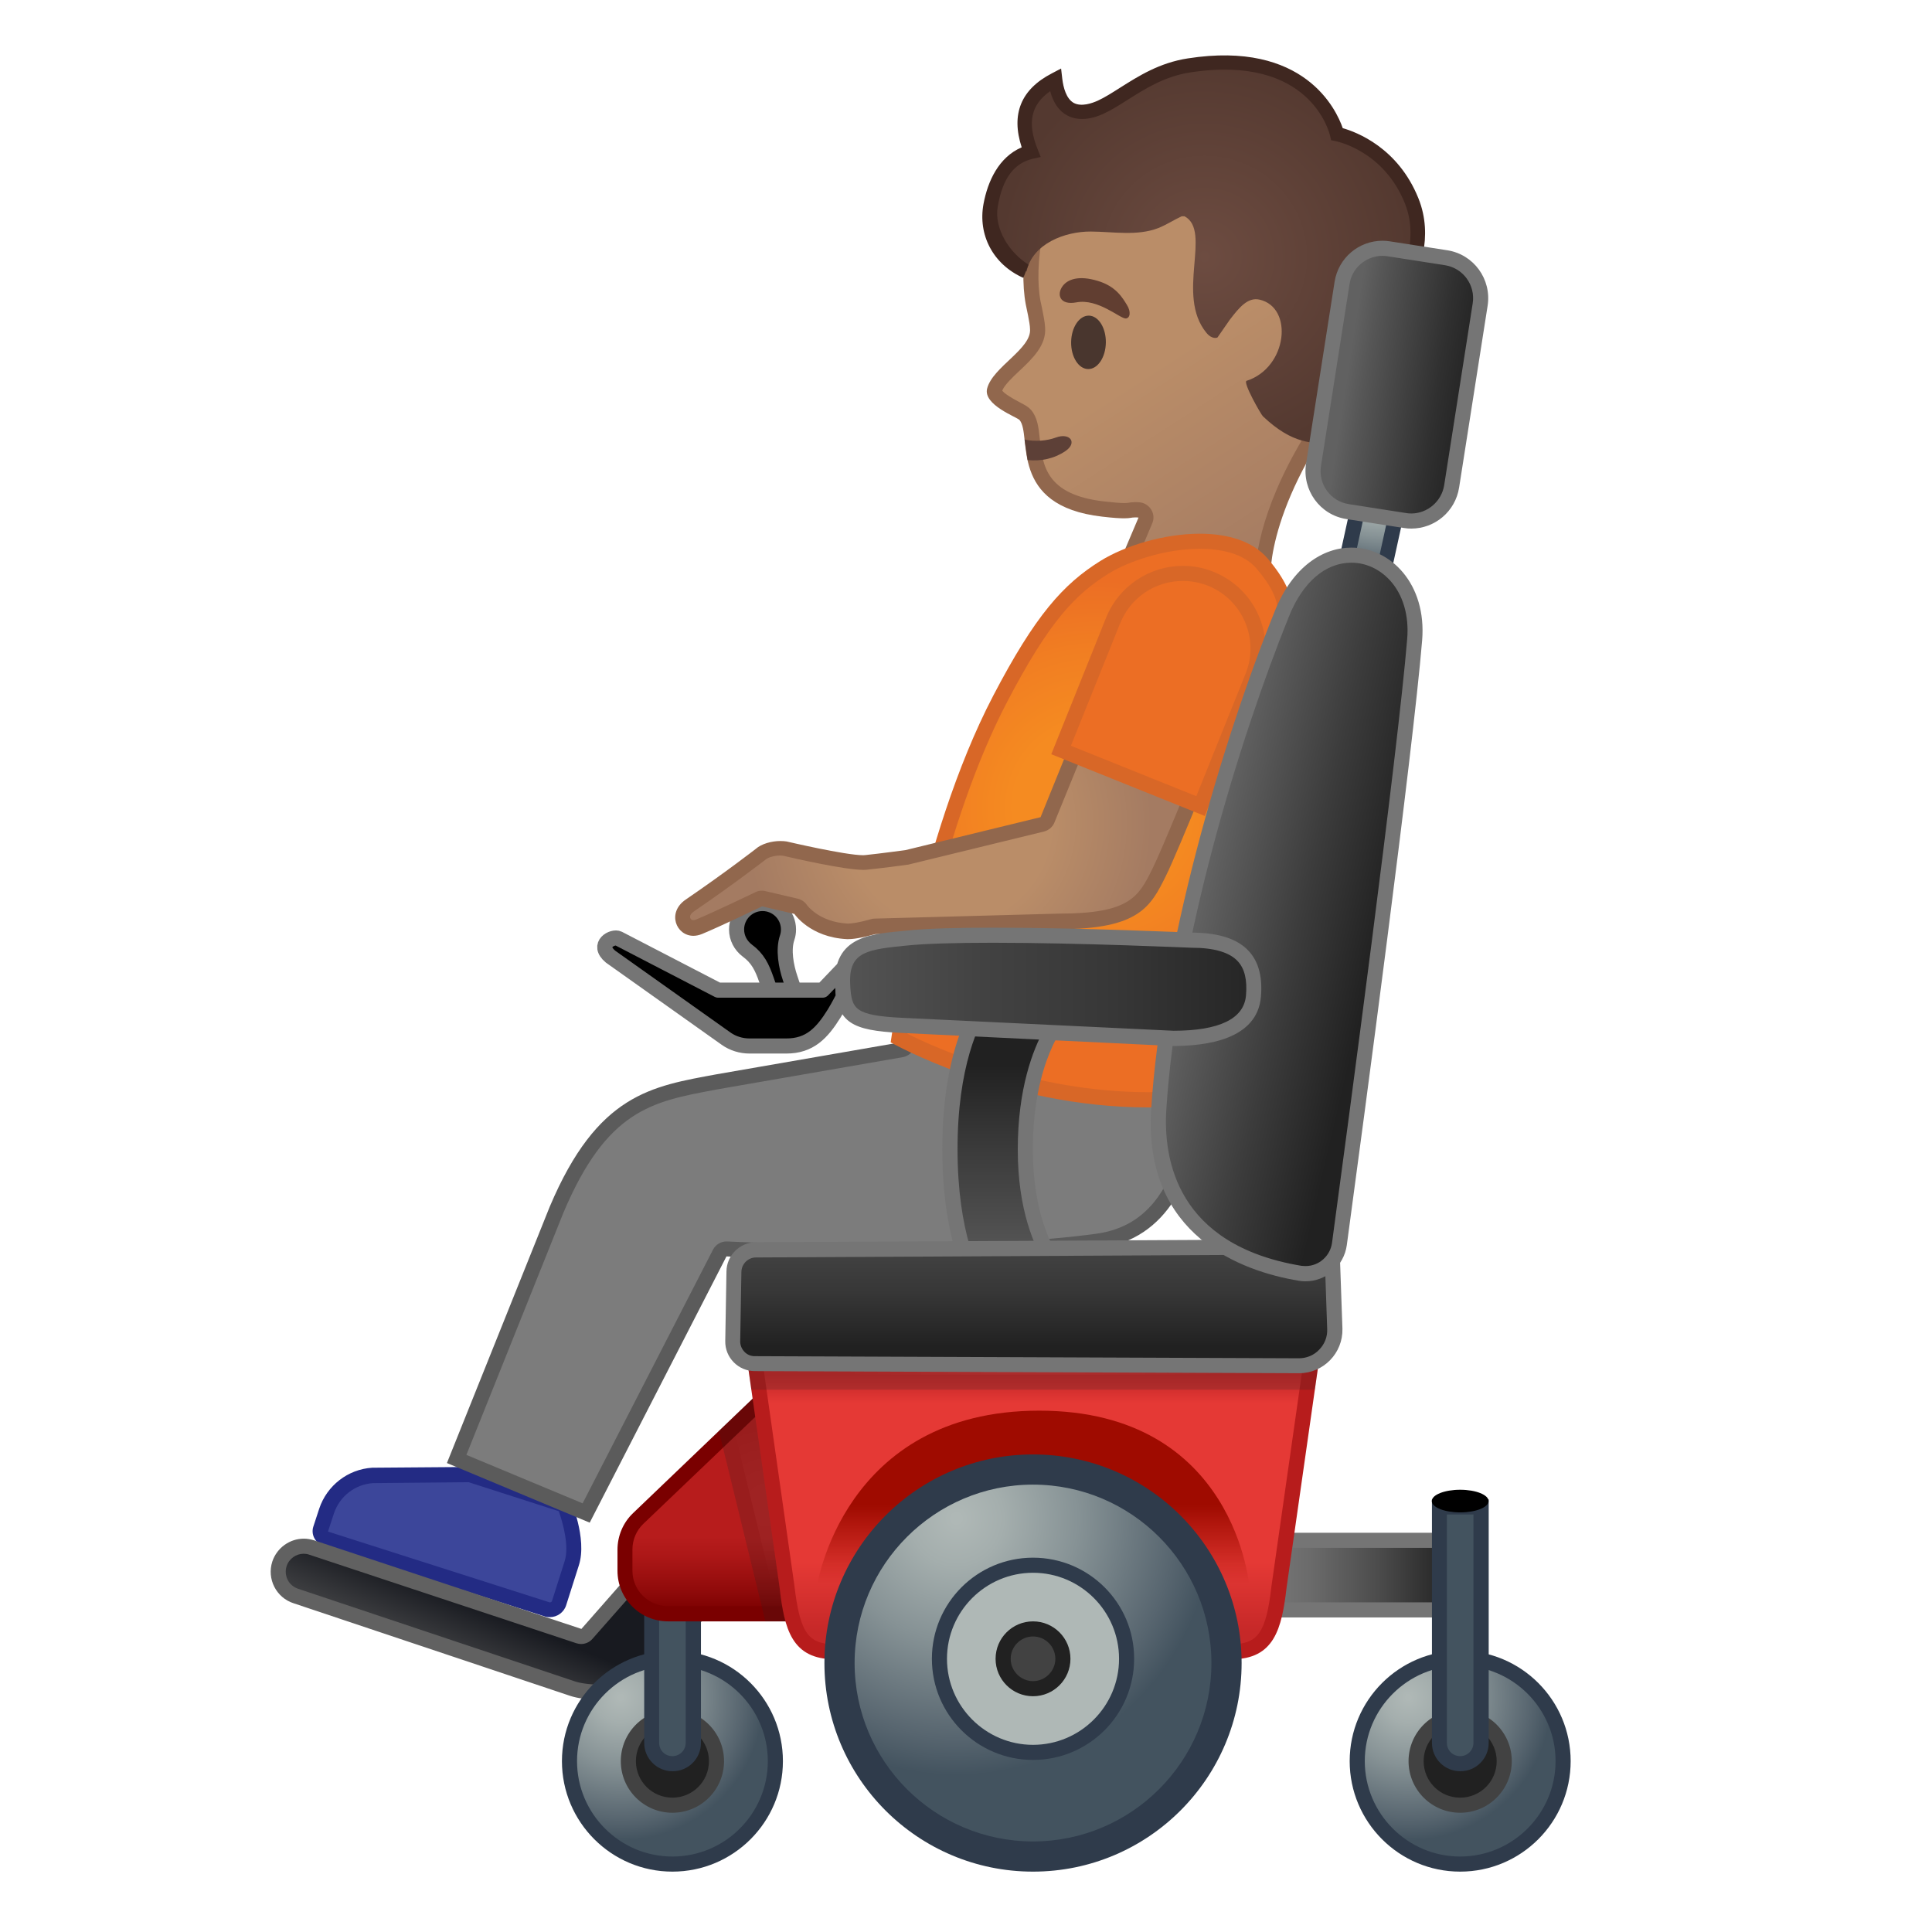 <?xml version="1.0" encoding="utf-8"?>
<!-- Generator: Adobe Illustrator 24.0.3, SVG Export Plug-In . SVG Version: 6.00 Build 0)  -->
<svg version="1.1" id="Layer_1" xmlns="http://www.w3.org/2000/svg" xmlns:xlink="http://www.w3.org/1999/xlink" x="0px" y="0px"
	 viewBox="0 0 128 128" style="enable-background:new 0 0 128 128;" xml:space="preserve">
<path id="joystick" style="stroke:#757575;stroke-linecap:round;stroke-linejoin:round;stroke-miterlimit:10;" d="M52.62,65.62
	l-0.27-0.81c-0.27-0.8-0.47-1.88-0.2-2.68c0.06-0.17,0.09-0.36,0.09-0.55c0-0.95-0.77-1.72-1.72-1.72s-1.72,0.77-1.72,1.72
	c0,0.57,0.28,1.07,0.7,1.39c0.71,0.52,0.99,1.12,1.28,1.95c0.14,0.41,0.25,0.73,0.25,0.73c0.07,0.21,0.59,0.4,0.8,0.4
	c0.05,0,0.11-0.01,0.16-0.03C52.27,65.93,52.71,65.89,52.62,65.62z"/>
<g id="shoe">
	<path style="fill:#3C469A;" d="M36.43,106.65c-0.07,0-0.13-0.01-0.19-0.03l-14.68-4.7c-0.12-0.04-0.23-0.13-0.29-0.24
		c-0.06-0.12-0.07-0.25-0.03-0.37l0.39-1.19c0.44-1.35,1.65-2.28,3.07-2.37l6.44-0.05l6.27,2.02c0.24,0.62,0.91,2.54,0.48,3.86
		l-0.84,2.64C36.95,106.48,36.7,106.65,36.43,106.65L36.43,106.65z"/>
	<g>
		<path style="fill:#232B84;" d="M31.05,98.2l5.97,1.92c0.29,0.82,0.7,2.33,0.39,3.31l-0.84,2.64c-0.02,0.06-0.07,0.09-0.14,0.09
			c-0.01,0-0.02,0-0.02,0l-14.68-4.69l0.39-1.19c0.38-1.15,1.4-1.94,2.6-2.02L31.05,98.2 M31.2,97.19l-6.54,0.05
			c-1.61,0.1-3,1.18-3.51,2.71l-0.39,1.19c-0.17,0.52,0.12,1.08,0.64,1.25l14.68,4.7c0.12,0.04,0.23,0.05,0.35,0.05
			c0.48,0,0.93-0.31,1.08-0.79l0.84-2.64c0.58-1.79-0.58-4.42-0.58-4.42L31.2,97.19L31.2,97.19z"/>
	</g>
</g>
<g id="pants">
	<path style="fill:#7C7C7C;" d="M30.26,96.66l6.62-16.52c2.98-7.05,6.24-7.65,10.38-8.42l0.33-0.06l12.14-2.11
		c0.18-0.03,0.33-0.16,0.39-0.33l1.07-3.12h17.69c0.28,1.84,1.2,9.42-1.76,13.52c-1.07,1.48-2.55,2.36-4.42,2.61
		c-3.62,0.49-8.47,0.74-14.39,0.74c0,0,0,0,0,0c-5.58,0-10.1-0.23-10.15-0.23c-0.01,0-0.02,0-0.03,0c-0.19,0-0.36,0.1-0.44,0.27
		l-8.84,17.23L30.26,96.66z"/>
	<g>
		<path style="fill:#5B5B5B;" d="M78.44,66.6c0.32,2.32,0.94,9.03-1.74,12.73c-1,1.38-2.33,2.17-4.08,2.41
			c-3.6,0.49-8.42,0.74-14.32,0.74c-5.56,0-10.08-0.23-10.12-0.23c-0.02,0-0.03,0-0.05,0c-0.37,0-0.72,0.21-0.89,0.54L38.6,99.6
			l-7.7-3.21l6.43-16.05c2.88-6.81,5.87-7.36,10.01-8.13l0.32-0.06l12.15-2.11c0.36-0.06,0.66-0.32,0.78-0.66l0.95-2.79H78.44
			 M79.3,65.6H60.83l-1.18,3.46L47.5,71.17c-4.32,0.8-7.91,1.28-11.08,8.78l-6.81,16.98l9.46,3.95l9.06-17.64
			c0,0,4.52,0.23,10.17,0.23c4.68,0,10.14-0.16,14.46-0.75C82.26,81.44,79.3,65.6,79.3,65.6L79.3,65.6z"/>
	</g>
</g>
<g id="face">
	<g id="head">
		
			<linearGradient id="SVGID_1_" gradientUnits="userSpaceOnUse" x1="184.609" y1="-222.661" x2="198.324" y2="-194.945" gradientTransform="matrix(0.994 -0.113 0.113 0.994 -87.29 251.546)">
			<stop  offset="0.5" style="stop-color:#BA8D68"/>
			<stop  offset="1" style="stop-color:#A47B62"/>
		</linearGradient>
		<path style="fill:url(#SVGID_1_);" d="M74.58,37.55l1.3-3.06c0.06-0.15,0.05-0.32-0.03-0.45c-0.08-0.14-0.23-0.23-0.39-0.24
			c-0.1-0.01-0.19-0.01-0.26-0.01c-0.16,0-0.25,0.02-0.36,0.03c-0.08,0.01-0.17,0.03-0.36,0.03c-0.3,0-0.75-0.04-1.4-0.11
			c-4.25-0.48-4.51-2.85-4.69-4.57c-0.08-0.71-0.14-1.27-0.45-1.65c-0.1-0.12-0.26-0.2-0.56-0.36c-0.4-0.21-1.61-0.84-1.49-1.29
			c0.13-0.53,0.74-1.1,1.32-1.65c0.8-0.76,1.63-1.54,1.53-2.5c0-0.25-0.12-0.87-0.26-1.5l-0.03-0.14c-0.24-1.26-0.19-2.98,0.14-4.61
			c1.04-5.13,4.24-8.27,9.01-8.83c0.33-0.04,0.67-0.06,1.01-0.06c4.24,0,9.11,2.98,11.32,6.94c1.4,2.51,1.44,9.23-1.16,12.77
			c-4.56,6.19-5.09,10.41-5.12,11.91L74.58,37.55z"/>
		<g>
			<path style="fill:#91674D;" d="M78.61,7.08c4.01,0,8.79,2.94,10.88,6.69c1.31,2.35,1.32,8.89-1.13,12.22
				c-4.17,5.66-5.04,9.76-5.18,11.67l-7.86-0.57l1.02-2.42c0.13-0.3,0.1-0.63-0.07-0.91c-0.17-0.27-0.45-0.45-0.77-0.48
				c-0.12-0.01-0.22-0.01-0.3-0.01c-0.2,0-0.34,0.02-0.44,0.04c-0.08,0.01-0.13,0.02-0.27,0.02c-0.27,0-0.73-0.04-1.35-0.11
				c-3.85-0.44-4.07-2.4-4.25-4.13c-0.08-0.76-0.15-1.42-0.57-1.92c-0.17-0.2-0.37-0.31-0.71-0.49c-0.67-0.35-1.08-0.62-1.21-0.8
				c0.15-0.38,0.7-0.9,1.15-1.32c0.84-0.79,1.79-1.69,1.69-2.87c-0.01-0.32-0.12-0.87-0.27-1.59l-0.03-0.13
				c-0.23-1.2-0.18-2.85,0.14-4.41c0.57-2.84,2.45-7.71,8.58-8.44C77.97,7.1,78.29,7.08,78.61,7.08 M78.61,6.08
				c-0.36,0-0.71,0.02-1.07,0.06c-5.4,0.64-8.46,4.37-9.44,9.23c-0.36,1.76-0.38,3.53-0.14,4.8c0.03,0.15,0.28,1.26,0.28,1.6
				c0.14,1.33-2.47,2.53-2.84,3.97c-0.28,1.09,1.98,1.89,2.15,2.09c0.85,1.02-0.78,5.69,5.48,6.4c0.76,0.09,1.19,0.11,1.46,0.11
				c0.41,0,0.44-0.06,0.72-0.06c0.06,0,0.13,0,0.22,0.01l-1.57,3.7l10.32,0.74c0,0-0.61-4.55,5-12.15
				c2.67-3.63,2.72-10.58,1.2-13.31C88.17,9.35,83.17,6.08,78.61,6.08L78.61,6.08z"/>
		</g>
	</g>
	<g id="mouth">
		<g>
			<path style="fill:#5D4037;" d="M68.08,30.48c0.87,0.09,1.74-0.08,2.5-0.59c0.83-0.56,0.31-1.25-0.63-0.9
				c-0.57,0.21-1.36,0.29-2.07,0.13L68.08,30.48z"/>
		</g>
	</g>
	
		<ellipse id="eye" transform="matrix(0.014 -1 1 0.014 48.426 94.464)" style="fill:#49362E;" cx="72.1" cy="22.68" rx="1.77" ry="1.15"/>
	<path id="eyebrow" style="fill:#613E31;" d="M71.33,20.03c-1.15,0.22-1.34-0.55-0.91-1.1c0.32-0.41,1.03-0.71,2.31-0.32
		c1.21,0.36,1.64,1.12,1.93,1.59c0.29,0.46,0.21,0.89-0.08,0.9C74.19,21.1,72.75,19.77,71.33,20.03z"/>
</g>
<g id="hair">
	
		<radialGradient id="SVGID_2_" cx="89.734" cy="13.171" r="13.274" gradientTransform="matrix(1.023 -0.039 0.043 1.006 -12.559 7.248)" gradientUnits="userSpaceOnUse">
		<stop  offset="0" style="stop-color:#6D4C41"/>
		<stop  offset="1" style="stop-color:#543930"/>
	</radialGradient>
	<path style="fill:url(#SVGID_2_);" d="M93.53,13.3c-1.51-3.76-4.94-4.42-4.94-4.42s-1.31-5.87-9.82-4.55
		c-2.61,0.41-4.28,2.04-5.83,2.76c-1.34,0.62-2.75,0.48-3.02-1.81c-1.79,0.93-2.58,2.37-1.61,4.78c-1.7,0.4-2.32,1.87-2.67,3.55
		c-0.39,1.87,0.63,3.61,2.37,4.38c0.39-1.85,2.55-2.66,4.26-2.65c1.5,0.01,3.07,0.31,4.47-0.23c0.53-0.21,1.03-0.54,1.55-0.78
		c0.12,0,0.19,0,0.19,0c1.83,0.98-0.6,5.21,1.44,7.71c0.4,0.49,0.74,0.32,0.74,0.32l0.82-1.18c0.62-0.81,1.19-1.5,1.96-1.33
		c2.28,0.51,1.86,4.51-0.85,5.38c-0.27,0.09,0.96,2.24,1.08,2.35c2,1.89,3.27,1.76,4.67,1.85c1.95,0.12,3.07-1.45,3.07-1.45
		c0,0-2.38-1.11,0.52-3.63c2.87-2.49,1.08-5.39,1.08-5.39S94.7,16.21,93.53,13.3z"/>
	<path style="fill:#3F2720;" d="M93.97,13.13c-1.35-3.35-4.1-4.38-5.01-4.64c-0.42-1.22-2.54-5.83-10.27-4.62
		c-1.88,0.29-3.26,1.17-4.48,1.94c-0.52,0.33-1.02,0.65-1.48,0.86c-0.38,0.17-1.08,0.42-1.59,0.15c-0.5-0.28-0.69-1.02-0.76-1.59
		L70.3,4.54l-0.61,0.32c-2.05,1.06-2.72,2.7-2,4.9c-1.53,0.66-2.25,2.25-2.53,3.75c-0.38,2.05,0.63,4.01,2.64,4.9l0.34-0.88
		c-1.27-0.78-2.28-2.38-2.04-3.82c0.32-1.91,1.09-2.9,2.32-3.19l0.53-0.12l-0.2-0.5c-0.71-1.76-0.45-2.97,0.83-3.86
		c0.2,0.77,0.58,1.31,1.11,1.6c0.66,0.36,1.51,0.32,2.45-0.12c0.52-0.24,1.04-0.57,1.59-0.92c1.14-0.72,2.43-1.54,4.11-1.8
		c7.95-1.23,9.23,3.97,9.28,4.19l0.07,0.3l0.3,0.06c0.13,0.03,3.2,0.66,4.59,4.13c1.06,2.65-0.5,5.2-0.52,5.22l-0.15,0.24l0.15,0.24
		c0.06,0.11,1.54,2.6-0.99,4.79c-1.72,1.49-1.75,2.62-1.47,3.3c0.12,0.3,0.33,0.57,0.55,0.76c-0.93,1.25-3.68,1.28-3.68,1.28
		c0.57,0.43,1.63,0.36,1.76,0.36c3-0.06,3.7-2.22,3.7-2.22s-1.24,0.3-1.5-0.74c-0.14-0.54,0.36-1.26,1.27-2.05
		c2.62-2.27,1.69-4.91,1.3-5.72C93.92,18.19,95.03,15.75,93.97,13.13z"/>
</g>
<g id="shirt">
	
		<radialGradient id="SVGID_3_" cx="74.114" cy="52.665" r="15.043" gradientTransform="matrix(0.976 0.217 -0.217 0.976 11.795 -13.97)" gradientUnits="userSpaceOnUse">
		<stop  offset="0.367" style="stop-color:#F58B21"/>
		<stop  offset="0.697" style="stop-color:#F17E22"/>
		<stop  offset="1" style="stop-color:#EC6E24"/>
	</radialGradient>
	<path style="fill:url(#SVGID_3_);" d="M76.08,72.88c-8.22,0-15.03-3.31-16.51-4.09c0.33-2.16,2.28-14.02,6.69-22.47
		c2.86-5.47,4.7-7.34,6.92-8.72c1.38-0.86,3.87-1.73,6.31-1.73c1.31,0,3.1,0.26,4.14,1.5c1.85,2.19,1.67,3.28,1.31,5.46
		c-0.06,0.37-0.12,0.76-0.18,1.19l-6.43,28.78C77.59,72.85,76.84,72.88,76.08,72.88z"/>
	<g>
		<path style="fill:#D86727;" d="M79.5,36.36L79.5,36.36c1.21,0,2.84,0.23,3.76,1.32c1.7,2.02,1.55,2.91,1.2,5.05
			c-0.06,0.36-0.12,0.74-0.18,1.16l-6.35,28.41c-0.61,0.04-1.23,0.06-1.85,0.06c-7.61,0-14.02-2.9-15.96-3.87
			c0.45-2.85,2.41-13.95,6.59-21.96c2.82-5.4,4.54-7.16,6.74-8.53C74.77,37.19,77.15,36.36,79.5,36.36 M79.49,35.36
			c-2.38,0-4.97,0.8-6.58,1.8c-2.47,1.54-4.32,3.6-7.1,8.92c-4.95,9.47-6.8,22.98-6.8,22.98s7.56,4.31,17.06,4.31
			c0.87,0,1.76-0.04,2.66-0.12l6.52-29.18c0.42-3.02,1.08-4.28-1.24-7.04C83,35.83,81.31,35.36,79.49,35.36L79.49,35.36z"/>
	</g>
</g>
<g id="arm">
	<g>
		<linearGradient id="SVGID_4_" gradientUnits="userSpaceOnUse" x1="45.181" y1="54.136" x2="81.104" y2="54.136">
			<stop  offset="0.5" style="stop-color:#BA8D68"/>
			<stop  offset="1" style="stop-color:#A47B62"/>
		</linearGradient>
		<path style="fill:url(#SVGID_4_);" d="M79.3,47.9l-7.95-1.49c-0.01,0,0.58,0.34,0.58,0.35c-0.08,0.29-2.49,7.61-2.49,7.61
			l-11.77,2.84c0,0-5.15-0.98-5.9-0.93c-1.42,0.09-2.53,0.94-3.44,1.88c-1.03,1.05-2.94,1.04-3.15,2.5
			c-0.17,1.2,2.87,0.29,3.38-0.33c0.18-0.22,1.49-0.77,1.85-0.71c0.57,0.1,1.22,0.38,1.79,0.48c0.93,0.16,1.78,1.08,2.65,1.44
			c0.63,0.26,1.37,0.43,2.04,0.24c0.31-0.09,0.51-0.23,0.83-0.25c0.24-0.01,10.01-0.51,14.02-0.37c4.78,0.16,5.42-4.01,6.16-5.5
			c0.67-1.37,2.26-6.7,2.59-6.59C82.38,49.67,79.31,47.9,79.3,47.9z"/>
	</g>
	<g>
		<radialGradient id="SVGID_5_" cx="62.864" cy="54.516" r="13.472" gradientUnits="userSpaceOnUse">
			<stop  offset="0.5" style="stop-color:#BA8D68"/>
			<stop  offset="1" style="stop-color:#A47B62"/>
		</radialGradient>
		<path style="fill:url(#SVGID_5_);" d="M56.13,61.7c-2.15-0.11-3.05-1.4-3.09-1.45c-0.07-0.1-0.18-0.18-0.3-0.21l-2.15-0.5
			c-0.04-0.01-0.08-0.01-0.11-0.01c-0.07,0-0.15,0.02-0.22,0.05c-0.03,0.01-2.77,1.33-3.96,1.82c-0.13,0.05-0.26,0.08-0.38,0.08
			c-0.38,0-0.6-0.27-0.68-0.5c-0.11-0.35,0.06-0.72,0.45-0.99c2.67-1.83,4.63-3.35,4.65-3.37c0.29-0.26,0.82-0.42,1.34-0.42
			c0.12,0,0.23,0.01,0.33,0.03c0.13,0.03,3.92,0.92,5.16,0.92c0.07,0,0.14,0,0.19-0.01c0.99-0.09,2.69-0.33,2.69-0.33l8.99-2.19
			c0.16-0.04,0.29-0.15,0.34-0.3l2.84-7l8.27,1.57c-0.72,1.81-2.99,7.44-3.7,8.88c-0.98,1.97-1.62,3.26-6.62,3.26l-12.23,0.33
			c-0.04,0-0.08,0.01-0.12,0.02c-0.73,0.21-1.28,0.31-1.63,0.31L56.13,61.7z"/>
		<g>
			<path style="fill:#91674D;" d="M72.55,47.89l7.27,1.38c-0.88,2.2-2.82,6.98-3.47,8.29c-0.92,1.85-1.48,2.97-6.19,2.97
				l-12.21,0.33c-0.08,0-0.17,0.01-0.25,0.04c-0.89,0.25-1.32,0.29-1.53,0.29c0,0-0.01,0-0.01,0c-1.88-0.1-2.67-1.19-2.7-1.23
				c-0.14-0.21-0.36-0.36-0.61-0.42l-2.14-0.5c-0.07-0.02-0.15-0.03-0.23-0.03c-0.15,0-0.3,0.03-0.43,0.1
				c-0.03,0.01-2.76,1.33-3.93,1.81c-0.07,0.03-0.14,0.04-0.19,0.04c-0.14,0-0.18-0.1-0.2-0.15c-0.06-0.18,0.13-0.35,0.25-0.43
				c2.68-1.83,4.66-3.37,4.68-3.38c0.02-0.02,0.04-0.03,0.06-0.05c0.15-0.13,0.55-0.27,0.97-0.27c0.08,0,0.16,0.01,0.22,0.02
				c0.54,0.13,4.02,0.93,5.27,0.93c0.09,0,0.17,0,0.24-0.01c0.92-0.09,2.41-0.29,2.71-0.33c0.03,0,0.07-0.01,0.1-0.02l8.94-2.18
				c0.31-0.08,0.57-0.3,0.69-0.6L72.55,47.89 M71.93,46.76l-2.99,7.38l-8.94,2.18v0c0,0-1.69,0.23-2.66,0.33
				c-0.04,0-0.09,0.01-0.15,0.01c-1.2,0-5.07-0.91-5.07-0.91c-0.13-0.02-0.27-0.03-0.42-0.03c-0.58,0-1.25,0.18-1.64,0.53
				c0,0-1.94,1.51-4.63,3.35c-1.26,0.86-0.64,2.4,0.51,2.4c0.18,0,0.37-0.04,0.57-0.12c1.21-0.5,3.98-1.83,3.98-1.83l2.14,0.5
				c0,0,1.03,1.55,3.48,1.67c0.03,0,0.06,0,0.1,0c0.52,0,1.26-0.19,1.77-0.33l12.21-0.33c5.31,0,6.05-1.51,7.06-3.54
				c0.87-1.76,3.95-9.48,3.95-9.48L71.93,46.76L71.93,46.76z"/>
		</g>
	</g>
</g>
<g id="shirt_x5F_arm">
	<path style="fill:#EC6E24;" d="M70.3,49.68l3.45-8.57c0.76-1.9,2.58-3.12,4.62-3.12c0.64,0,1.26,0.12,1.86,0.36
		c1.23,0.5,2.2,1.44,2.72,2.67c0.52,1.22,0.54,2.58,0.04,3.81l-3.45,8.57L70.3,49.68z"/>
	<g>
		<path style="fill:#D86727;" d="M78.37,38.49c0.57,0,1.13,0.11,1.67,0.32c2.29,0.92,3.41,3.54,2.48,5.83l-3.26,8.11l-8.31-3.34
			l3.26-8.11C74.9,39.59,76.53,38.49,78.37,38.49 M78.37,37.49c-2.17,0-4.23,1.3-5.09,3.44l-3.63,9.04l10.17,4.09l3.63-9.04
			c1.13-2.81-0.23-6-3.04-7.13h0C79.74,37.61,79.05,37.49,78.37,37.49L78.37,37.49z"/>
	</g>
</g>
<g id="wheelchair">
	<g>
		<linearGradient id="SVGID_6_" gradientUnits="userSpaceOnUse" x1="82.335" y1="104.351" x2="96.243" y2="104.351">
			<stop  offset="0.158" style="stop-color:#757575"/>
			<stop  offset="0.331" style="stop-color:#6A6A6A"/>
			<stop  offset="0.634" style="stop-color:#4D4D4D"/>
			<stop  offset="1" style="stop-color:#212121"/>
		</linearGradient>
		<rect x="82.33" y="102.05" style="fill:url(#SVGID_6_);" width="13.91" height="4.61"/>
		<g>
			<path style="fill:#757575;" d="M95.74,102.55v3.61H82.83v-3.61H95.74 M96.74,101.55H81.83v5.61h14.91V101.55L96.74,101.55z"/>
		</g>
	</g>
	<g>
		<linearGradient id="SVGID_7_" gradientUnits="userSpaceOnUse" x1="28.816" y1="116.56" x2="32.763" y2="106.926">
			<stop  offset="0.21" style="stop-color:#616161"/>
			<stop  offset="0.391" style="stop-color:#565657"/>
			<stop  offset="0.708" style="stop-color:#393A3D"/>
			<stop  offset="1" style="stop-color:#181A20"/>
		</linearGradient>
		<path style="fill:url(#SVGID_7_);" d="M39.78,112.12c-0.82,0-1.48-0.12-1.83-0.23l-18.34-6.13c-0.43-0.14-0.78-0.44-0.99-0.84
			c-0.21-0.4-0.24-0.86-0.1-1.29c0.23-0.7,0.87-1.17,1.61-1.17c0.18,0,0.35,0.03,0.52,0.08l17.7,5.87c0.05,0.02,0.1,0.03,0.16,0.03
			c0.14,0,0.28-0.06,0.38-0.17l9.62-10.94l1.85,4.77c-1.19,1.41-7.55,8.94-7.75,9.17C42.14,111.8,41.11,112.12,39.78,112.12z"/>
		<path style="fill:#616161;" d="M48.34,98.26l1.44,3.72c-1.56,1.85-7.37,8.72-7.56,8.94c-0.36,0.43-1.3,0.69-2.45,0.69
			c-0.76,0-1.38-0.11-1.67-0.21l-18.35-6.14c-0.3-0.1-0.55-0.31-0.69-0.59c-0.14-0.28-0.17-0.61-0.07-0.91
			c0.16-0.49,0.62-0.82,1.13-0.82c0.12,0,0.25,0.02,0.36,0.06l17.71,5.87c0.1,0.03,0.21,0.05,0.31,0.05c0.28,0,0.56-0.12,0.75-0.34
			L48.34,98.26 M48.68,96.36l-10.16,11.56l-17.71-5.87c-0.23-0.07-0.45-0.11-0.68-0.11c-0.92,0-1.78,0.59-2.09,1.52h0
			c-0.37,1.15,0.26,2.39,1.41,2.76l18.34,6.14c0.46,0.15,1.19,0.26,1.98,0.26c1.21,0,2.55-0.26,3.21-1.05
			c0.22-0.26,7.94-9.4,7.94-9.4L48.68,96.36L48.68,96.36z"/>
	</g>
	<g>
		<g>
			<g>
				<radialGradient id="SVGID_8_" cx="41.125" cy="112.455" r="9.476" gradientUnits="userSpaceOnUse">
					<stop  offset="0.017" style="stop-color:#AFB8B6"/>
					<stop  offset="0.183" style="stop-color:#A4AEAD"/>
					<stop  offset="0.475" style="stop-color:#869295"/>
					<stop  offset="0.857" style="stop-color:#57656F"/>
					<stop  offset="1" style="stop-color:#43535F"/>
				</radialGradient>
				<path style="fill:url(#SVGID_8_);" d="M44.55,123.5c-3.76,0-6.82-3.06-6.82-6.82s3.06-6.82,6.82-6.82s6.82,3.06,6.82,6.82
					S48.31,123.5,44.55,123.5z"/>
				<path style="fill:#2F3B4B;" d="M44.55,110.36c3.49,0,6.32,2.84,6.32,6.32S48.04,123,44.55,123s-6.32-2.84-6.32-6.32
					S41.07,110.36,44.55,110.36 M44.55,109.36c-4.04,0-7.32,3.28-7.32,7.32s3.28,7.32,7.32,7.32s7.32-3.28,7.32-7.32
					S48.6,109.36,44.55,109.36L44.55,109.36z"/>
			</g>
			<g>
				<path style="fill:#212121;" d="M44.55,119.6c-1.61,0-2.92-1.31-2.92-2.92s1.31-2.92,2.92-2.92s2.92,1.31,2.92,2.92
					S46.16,119.6,44.55,119.6z"/>
				<g>
					<path style="fill:#424242;" d="M44.55,114.26c1.33,0,2.42,1.08,2.42,2.42s-1.08,2.42-2.42,2.42s-2.42-1.08-2.42-2.42
						S43.22,114.26,44.55,114.26 M44.55,113.26c-1.89,0-3.42,1.53-3.42,3.42s1.53,3.42,3.42,3.42c1.89,0,3.42-1.53,3.42-3.42
						S46.44,113.26,44.55,113.26L44.55,113.26z"/>
				</g>
			</g>
		</g>
	</g>
	<g>
		<path style="fill:#43535F;" d="M44.55,116.85c-0.76,0-1.38-0.62-1.38-1.38v-10.72h2.75v10.72
			C45.93,116.23,45.31,116.85,44.55,116.85z"/>
		<g>
			<path style="fill:#2F3B4B;" d="M45.43,105.25v10.22c0,0.48-0.39,0.88-0.88,0.88s-0.88-0.39-0.88-0.88v-10.22H45.43 M46.43,104.25
				h-3.75v11.22c0,1.04,0.84,1.88,1.88,1.88c1.04,0,1.88-0.84,1.88-1.88V104.25L46.43,104.25z"/>
		</g>
	</g>
	<g>
		<linearGradient id="SVGID_9_" gradientUnits="userSpaceOnUse" x1="47.455" y1="99.091" x2="47.455" y2="106.829">
			<stop  offset="0.351" style="stop-color:#B71C1C"/>
			<stop  offset="0.522" style="stop-color:#AC1717"/>
			<stop  offset="0.821" style="stop-color:#8F0A0A"/>
			<stop  offset="1" style="stop-color:#7A0000"/>
		</linearGradient>
		<path style="fill:url(#SVGID_9_);" d="M44.25,106.92c-1.57,0-2.85-1.28-2.85-2.85v-1.4c0-0.77,0.32-1.52,0.88-2.06l8.5-8.14
			l2.72,14.44H44.25z"/>
		<path style="fill:#7A0000;" d="M50.46,93.47l2.44,12.94h-8.65c-1.3,0-2.35-1.05-2.35-2.35v-1.4c0-0.64,0.26-1.26,0.72-1.7
			L50.46,93.47 M51.11,91.47l-9.17,8.78c-0.66,0.63-1.03,1.51-1.03,2.42v1.4c0,1.85,1.5,3.35,3.35,3.35h9.86L51.11,91.47
			L51.11,91.47z"/>
	</g>
	<g style="opacity:0.2;">
		<radialGradient id="SVGID_10_" cx="50.843" cy="99.696" r="5.443" gradientUnits="userSpaceOnUse">
			<stop  offset="0.15" style="stop-color:#424242"/>
			<stop  offset="0.511" style="stop-color:#373737"/>
			<stop  offset="1" style="stop-color:#212121"/>
		</radialGradient>
		<polygon style="fill:url(#SVGID_10_);" points="51.09,106.92 48.18,94.97 50.79,92.47 53.51,106.92 		"/>
		<path style="fill:#212121;" d="M50.46,93.47l2.44,12.94h-1.42l-2.75-11.29L50.46,93.47 M51.14,91.63l-0.2,0.01l-3.31,3.17
			l3.08,12.61h3.41L51.14,91.63L51.14,91.63z"/>
	</g>
	<g>
		<g>
			<g>
				<radialGradient id="SVGID_11_" cx="93.315" cy="112.455" r="9.476" gradientUnits="userSpaceOnUse">
					<stop  offset="0.017" style="stop-color:#AFB8B6"/>
					<stop  offset="0.183" style="stop-color:#A4AEAD"/>
					<stop  offset="0.475" style="stop-color:#869295"/>
					<stop  offset="0.857" style="stop-color:#57656F"/>
					<stop  offset="1" style="stop-color:#43535F"/>
				</radialGradient>
				<circle style="fill:url(#SVGID_11_);" cx="96.74" cy="116.68" r="6.82"/>
				<path style="fill:#2F3B4B;" d="M96.74,110.36c3.49,0,6.32,2.84,6.32,6.32s-2.84,6.32-6.32,6.32s-6.32-2.84-6.32-6.32
					S93.26,110.36,96.74,110.36 M96.74,109.36c-4.04,0-7.32,3.28-7.32,7.32S92.7,124,96.74,124c4.04,0,7.32-3.28,7.32-7.32
					S100.79,109.36,96.74,109.36L96.74,109.36z"/>
			</g>
			<g>
				<circle style="fill:#212121;" cx="96.74" cy="116.68" r="2.92"/>
				<g>
					<path style="fill:#424242;" d="M96.74,114.26c1.33,0,2.42,1.08,2.42,2.42s-1.08,2.42-2.42,2.42s-2.42-1.08-2.42-2.42
						S95.41,114.26,96.74,114.26 M96.74,113.26c-1.89,0-3.42,1.53-3.42,3.42s1.53,3.42,3.42,3.42c1.89,0,3.42-1.53,3.42-3.42
						S98.63,113.26,96.74,113.26L96.74,113.26z"/>
				</g>
			</g>
		</g>
	</g>
	<g>
		<radialGradient id="SVGID_12_" cx="68.192" cy="94.795" r="3.089" gradientUnits="userSpaceOnUse">
			<stop  offset="0.017" style="stop-color:#AFB8B6"/>
			<stop  offset="0.183" style="stop-color:#A4AEAD"/>
			<stop  offset="0.475" style="stop-color:#869295"/>
			<stop  offset="0.857" style="stop-color:#57656F"/>
			<stop  offset="1" style="stop-color:#43535F"/>
		</radialGradient>
		<rect x="66.49" y="90.77" style="fill:url(#SVGID_12_);" width="3.4" height="8.05"/>
		<path style="fill:#2F3B4B;" d="M69.39,91.27v7.05h-2.4v-7.05H69.39 M70.39,90.27h-4.4v9.05h4.4V90.27L70.39,90.27z"/>
	</g>
	<g>
		<g>
			<linearGradient id="SVGID_13_" gradientUnits="userSpaceOnUse" x1="66.517" y1="87.479" x2="66.517" y2="70.178">
				<stop  offset="0" style="stop-color:#616161"/>
				<stop  offset="0.247" style="stop-color:#565656"/>
				<stop  offset="0.681" style="stop-color:#393939"/>
				<stop  offset="0.977" style="stop-color:#212121"/>
			</linearGradient>
			<path style="fill:url(#SVGID_13_);" d="M65.42,86.28c-0.73-0.96-2.49-3.92-2.49-10.13c0-6.22,1.77-9.18,2.5-10.14l4.47,1.95
				c-0.68,1.05-1.97,3.64-1.97,8.19c0,4.52,1.4,6.96,2.18,7.96L65.42,86.28z"/>
			<path style="fill:#757575;" d="M65.6,66.64l3.58,1.56c-0.74,1.33-1.75,3.91-1.75,7.96c0,4.02,1.1,6.47,1.93,7.76l-3.76,1.74
				c-0.75-1.15-2.16-4.04-2.16-9.5C63.43,70.67,64.86,67.77,65.6,66.64 M65.28,65.4c-0.48,0.53-2.85,3.52-2.85,10.74
				s2.37,10.22,2.85,10.74l5.65-2.61c0,0-2.5-2.18-2.5-8.13c0-5.9,2.24-8.4,2.24-8.4L65.28,65.4L65.28,65.4z"/>
		</g>
	</g>
	<g>
		<linearGradient id="SVGID_14_" gradientUnits="userSpaceOnUse" x1="68.442" y1="108.092" x2="68.442" y2="91.13">
			<stop  offset="0" style="stop-color:#C62828"/>
			<stop  offset="0.271" style="stop-color:#E53935"/>
			<stop  offset="0.892" style="stop-color:#E53935"/>
			<stop  offset="0.946" style="stop-color:#D32F2E"/>
			<stop  offset="1" style="stop-color:#C62828"/>
		</linearGradient>
		<path style="fill:url(#SVGID_14_);" d="M55.28,109.43c-2.27,0-2.8-1.33-3.14-4.31l-2.15-15.06h36.9l-2.14,15.05
			c-0.34,2.99-0.88,4.32-3.14,4.32H55.28z"/>
		<path style="fill:#B71C1C;" d="M86.31,90.56l-2.07,14.51c-0.35,3.07-0.89,3.86-2.64,3.86H69.58H67.3H55.28
			c-1.75,0-2.29-0.79-2.65-3.89l-2.06-14.48H67.3h2.28H86.31 M87.47,89.56H69.58H67.3H49.42l2.23,15.62
			c0.31,2.75,0.81,4.75,3.64,4.75H67.3h2.28H81.6c2.82,0,3.32-2.01,3.64-4.75L87.47,89.56L87.47,89.56z"/>
	</g>
	<g style="opacity:0.2;">
		<radialGradient id="SVGID_15_" cx="68.442" cy="90.814" r="13.055" gradientUnits="userSpaceOnUse">
			<stop  offset="0.15" style="stop-color:#424242"/>
			<stop  offset="0.511" style="stop-color:#373737"/>
			<stop  offset="1" style="stop-color:#212121"/>
		</radialGradient>
		<polygon style="fill:url(#SVGID_15_);" points="50.21,91.57 49.99,90.06 86.89,90.06 86.67,91.57 		"/>
		<g>
			<path style="fill:#212121;" d="M86.31,90.56l-0.07,0.51h-35.6l-0.07-0.51H67.3h2.28H86.31 M87.47,89.56L87.47,89.56L87.47,89.56z
				 M87.47,89.56H69.58H67.3H49.42l0.36,2.51h37.33L87.47,89.56L87.47,89.56z"/>
		</g>
	</g>
	<g>
		<linearGradient id="SVGID_16_" gradientUnits="userSpaceOnUse" x1="68.492" y1="80.198" x2="68.492" y2="89.236">
			<stop  offset="0" style="stop-color:#616161"/>
			<stop  offset="0.135" style="stop-color:#565656"/>
			<stop  offset="0.303" style="stop-color:#424242"/>
			<stop  offset="0.599" style="stop-color:#373737"/>
			<stop  offset="1" style="stop-color:#212121"/>
		</linearGradient>
		<path style="fill:url(#SVGID_16_);" d="M50.01,90.33c-0.39,0-0.76-0.16-1.04-0.44c-0.28-0.28-0.42-0.65-0.42-1.05l0.08-4.61
			c0.01-0.79,0.66-1.44,1.46-1.45l38.16-0.19l0.19,5.44c0.02,0.64-0.22,1.25-0.67,1.72c-0.45,0.46-1.05,0.72-1.7,0.72L50.01,90.33z"
			/>
		<path style="fill:#757575;" d="M87.76,83.11l0.17,4.95c0.02,0.51-0.17,0.99-0.53,1.36c-0.35,0.37-0.83,0.57-1.35,0.57l-36.05-0.14
			c-0.26,0-0.5-0.1-0.68-0.29c-0.18-0.19-0.28-0.43-0.28-0.69l0.08-4.61c0.01-0.52,0.44-0.95,0.96-0.95L87.76,83.11 M88.73,82.1
			l-38.65,0.2c-1.07,0.01-1.94,0.87-1.95,1.94l-0.08,4.61c-0.02,1.09,0.86,1.99,1.96,1.99l36.05,0.14c0,0,0.01,0,0.01,0
			c1.62,0,2.91-1.34,2.87-2.95L88.73,82.1L88.73,82.1z"/>
	</g>
	<linearGradient id="SVGID_17_" gradientUnits="userSpaceOnUse" x1="68.442" y1="93.466" x2="68.442" y2="105.175">
		<stop  offset="0.533" style="stop-color:#9F0B00"/>
		<stop  offset="0.976" style="stop-color:#9F0B00;stop-opacity:0"/>
	</linearGradient>
	<path style="fill:url(#SVGID_17_);" d="M54.11,105.17h28.67c0,0-0.88-11.71-13.93-11.71S54.11,105.17,54.11,105.17z"/>
	<g>
		<g>
			<radialGradient id="SVGID_18_" cx="63.365" cy="100.602" r="17.005" gradientUnits="userSpaceOnUse">
				<stop  offset="0.017" style="stop-color:#AFB8B6"/>
				<stop  offset="0.183" style="stop-color:#A4AEAD"/>
				<stop  offset="0.475" style="stop-color:#869295"/>
				<stop  offset="0.857" style="stop-color:#57656F"/>
				<stop  offset="1" style="stop-color:#43535F"/>
			</radialGradient>
			<path style="fill:url(#SVGID_18_);" d="M68.44,123c-7.07,0-12.82-5.75-12.82-12.82s5.75-12.82,12.82-12.82
				s12.82,5.75,12.82,12.82S75.51,123,68.44,123z"/>
			<path style="fill:#2F3B4B;" d="M68.44,98.36c6.52,0,11.82,5.3,11.82,11.82S74.96,122,68.44,122s-11.82-5.3-11.82-11.82
				S61.93,98.36,68.44,98.36 M68.44,96.36c-7.63,0-13.82,6.19-13.82,13.82S60.81,124,68.44,124c7.63,0,13.82-6.19,13.82-13.82
				S76.07,96.36,68.44,96.36L68.44,96.36z"/>
		</g>
		<g>
			<path style="fill:#AFB8B6;" d="M68.44,116.11c-3.42,0-6.2-2.78-6.2-6.2s2.78-6.2,6.2-6.2s6.2,2.78,6.2,6.2
				S71.86,116.11,68.44,116.11z"/>
			<path style="fill:#2F3B4B;" d="M68.44,104.2c3.15,0,5.7,2.56,5.7,5.7s-2.56,5.7-5.7,5.7s-5.7-2.56-5.7-5.7
				S65.3,104.2,68.44,104.2 M68.44,103.2c-3.7,0-6.7,3-6.7,6.7c0,3.7,3,6.7,6.7,6.7s6.7-3,6.7-6.7
				C75.15,106.2,72.14,103.2,68.44,103.2L68.44,103.2z"/>
		</g>
		<g>
			<path style="fill:#424242;" d="M68.44,111.89c-1.09,0-1.99-0.89-1.99-1.98s0.89-1.98,1.99-1.98c1.09,0,1.98,0.89,1.98,1.98
				S69.54,111.89,68.44,111.89z"/>
			<g>
				<path style="fill:#212121;" d="M68.44,108.42c0.82,0,1.48,0.67,1.48,1.48s-0.67,1.48-1.48,1.48s-1.48-0.67-1.48-1.48
					S67.62,108.42,68.44,108.42 M68.44,107.42c-1.37,0-2.48,1.11-2.48,2.48s1.11,2.48,2.48,2.48c1.37,0,2.48-1.11,2.48-2.48
					S69.81,107.42,68.44,107.42L68.44,107.42z"/>
			</g>
		</g>
	</g>
	<g>
		<path style="fill:#43535F;" d="M96.74,116.85c-0.76,0-1.38-0.62-1.38-1.38V99.84h2.75v15.63
			C98.12,116.23,97.5,116.85,96.74,116.85z"/>
		<g>
			<path style="fill:#2F3B4B;" d="M97.62,100.34v15.13c0,0.48-0.39,0.88-0.88,0.88s-0.88-0.39-0.88-0.88v-15.13H97.62 M98.62,99.34
				h-3.75v16.13c0,1.04,0.84,1.88,1.88,1.88c1.04,0,1.88-0.84,1.88-1.88V99.34L98.62,99.34z"/>
		</g>
	</g>
	<ellipse cx="96.74" cy="99.45" rx="1.88" ry="0.75"/>
	<path style="stroke:#757575;stroke-linecap:round;stroke-linejoin:round;stroke-miterlimit:10;" d="M55.78,64.26L54.5,65.6h-6.92
		l-6.6-3.42c-0.37-0.19-1.5,0.39-0.53,1.2l7.65,5.43c0.45,0.32,1,0.49,1.55,0.49h2.45c1.54,0,2.35-0.84,3.17-2.16
		c0.31-0.51,0.6-1.09,0.6-1.09L55.78,64.26z"/>
	<g>
		
			<radialGradient id="SVGID_19_" cx="86.951" cy="32.185" r="4.689" gradientTransform="matrix(1.623 0.356 -0.214 0.977 -43.436 -29.126)" gradientUnits="userSpaceOnUse">
			<stop  offset="0.017" style="stop-color:#AFB8B6"/>
			<stop  offset="0.183" style="stop-color:#A4AEAD"/>
			<stop  offset="0.475" style="stop-color:#869295"/>
			<stop  offset="0.857" style="stop-color:#57656F"/>
			<stop  offset="1" style="stop-color:#43535F"/>
		</radialGradient>
		<polygon style="fill:url(#SVGID_19_);" points="88.24,41.57 91.06,28.69 93.56,29.24 90.74,42.12 		"/>
		<path style="fill:#2F3B4B;" d="M91.44,29.29l1.53,0.33l-2.61,11.9l-1.53-0.33L91.44,29.29 M90.68,28.1l-3.04,13.85l3.48,0.76
			l3.04-13.85L90.68,28.1L90.68,28.1z"/>
	</g>
	<g>
		<linearGradient id="SVGID_20_" gradientUnits="userSpaceOnUse" x1="87.739" y1="24.75" x2="97.665" y2="26.273">
			<stop  offset="0.15" style="stop-color:#616161"/>
			<stop  offset="0.272" style="stop-color:#565656"/>
			<stop  offset="0.75" style="stop-color:#303030"/>
			<stop  offset="1" style="stop-color:#212121"/>
		</linearGradient>
		<path style="fill:url(#SVGID_20_);" d="M93.5,34.52c-0.14,0-0.28-0.01-0.42-0.03l-3.79-0.59c-0.72-0.11-1.35-0.5-1.77-1.08
			c-0.43-0.59-0.6-1.3-0.49-2.02l1.89-12.05c0.21-1.33,1.33-2.29,2.68-2.29c0.14,0,0.28,0.01,0.42,0.03l3.79,0.59
			c1.48,0.23,2.49,1.62,2.26,3.1l-1.89,12.05C95.97,33.54,94.82,34.52,93.5,34.52z"/>
		<path style="fill:#757575;" d="M91.59,16.95L91.59,16.95c0.11,0,0.23,0.01,0.35,0.03l3.79,0.59c1.21,0.19,2.03,1.32,1.84,2.53
			l-1.89,12.05c-0.17,1.07-1.11,1.87-2.18,1.87c-0.12,0-0.23-0.01-0.35-0.03l-3.79-0.59c-1.21-0.19-2.03-1.32-1.84-2.53l1.89-12.05
			C89.57,17.75,90.51,16.95,91.59,16.95 M91.59,15.95c-1.56,0-2.92,1.13-3.17,2.72l-1.89,12.05c-0.27,1.75,0.92,3.4,2.68,3.67
			l3.79,0.59c0.17,0.03,0.34,0.04,0.5,0.04c1.56,0,2.92-1.13,3.17-2.72l1.89-12.05c0.27-1.75-0.92-3.4-2.68-3.67l-3.79-0.59
			C91.92,15.96,91.75,15.95,91.59,15.95L91.59,15.95z"/>
	</g>
	<g>
		<linearGradient id="SVGID_21_" gradientUnits="userSpaceOnUse" x1="79.873" y1="58.665" x2="91.553" y2="61.407">
			<stop  offset="0" style="stop-color:#616161"/>
			<stop  offset="0.548" style="stop-color:#3C3C3C"/>
			<stop  offset="1" style="stop-color:#212121"/>
		</linearGradient>
		<path style="fill:url(#SVGID_21_);" d="M86.49,84.38c-0.12,0-0.25-0.01-0.38-0.03c-3.71-0.62-9.85-2.86-9.34-10.85
			c0.7-11.05,4.83-24.6,8.16-32.85c0.99-2.46,2.67-3.87,4.6-3.87c1.09,0,2.12,0.47,2.9,1.32c0.97,1.06,1.43,2.58,1.29,4.28
			c-0.6,7.3-3.69,30.43-4.99,40.04C88.58,83.53,87.62,84.38,86.49,84.38z"/>
		<path style="fill:#757575;" d="M89.53,37.28L89.53,37.28c0.95,0,1.85,0.41,2.54,1.15c0.88,0.95,1.29,2.34,1.16,3.9
			c-0.62,7.54-3.97,32.53-4.98,40.01c-0.12,0.88-0.87,1.54-1.75,1.54c-0.1,0-0.2-0.01-0.3-0.02c-8.25-1.38-9.13-7.06-8.93-10.33
			c0.7-10.99,4.81-24.48,8.13-32.7C86.31,38.57,87.81,37.28,89.53,37.28 M89.53,36.28c-1.88,0-3.88,1.26-5.06,4.18
			c-3.64,9.03-7.53,22.5-8.2,33.01c-0.53,8.41,5.99,10.75,9.76,11.38c0.16,0.03,0.31,0.04,0.46,0.04c1.36,0,2.55-1.01,2.74-2.4
			c1.09-8.06,4.37-32.55,4.99-40.06C94.53,38.69,92.14,36.28,89.53,36.28L89.53,36.28z"/>
	</g>
	<g>
		<linearGradient id="SVGID_22_" gradientUnits="userSpaceOnUse" x1="46.337" y1="65.378" x2="86.479" y2="65.378">
			<stop  offset="0" style="stop-color:#616161"/>
			<stop  offset="0.209" style="stop-color:#565656"/>
			<stop  offset="0.47" style="stop-color:#424242"/>
			<stop  offset="0.685" style="stop-color:#373737"/>
			<stop  offset="0.977" style="stop-color:#212121"/>
		</linearGradient>
		<path style="fill:url(#SVGID_22_);" d="M59.67,67.93c-3.23-0.17-3.72-0.7-3.84-2.58c-0.17-2.58,1.39-2.92,3.77-3.15l0.47-0.05
			c1.2-0.13,3.13-0.19,5.72-0.19c5.8,0,13.04,0.33,13.12,0.33c1.66,0,2.81,0.36,3.46,1.07c0.54,0.59,0.77,1.48,0.67,2.64
			c-0.16,1.86-1.96,2.8-5.35,2.8L59.67,67.93z"/>
		<path style="fill:#757575;" d="M65.8,62.46c5.78,0,13.02,0.33,13.14,0.33c1.49,0,2.52,0.3,3.07,0.9c0.45,0.49,0.63,1.23,0.54,2.26
			c-0.13,1.55-1.77,2.34-4.81,2.34L59.7,67.43c-3.1-0.16-3.27-0.6-3.37-2.12c-0.13-2.08,0.86-2.38,3.32-2.62l0.47-0.05
			C61.31,62.52,63.22,62.46,65.8,62.46 M65.8,61.46c-2.32,0-4.42,0.05-5.78,0.2c-2.08,0.22-4.91,0.22-4.69,3.72
			c0.15,2.38,1.14,2.89,4.31,3.05l18.04,0.87c2.25,0,5.61-0.42,5.86-3.26c0.25-2.93-1.39-4.25-4.6-4.25
			C78.94,61.79,71.67,61.46,65.8,61.46L65.8,61.46z"/>
	</g>
</g>
</svg>
